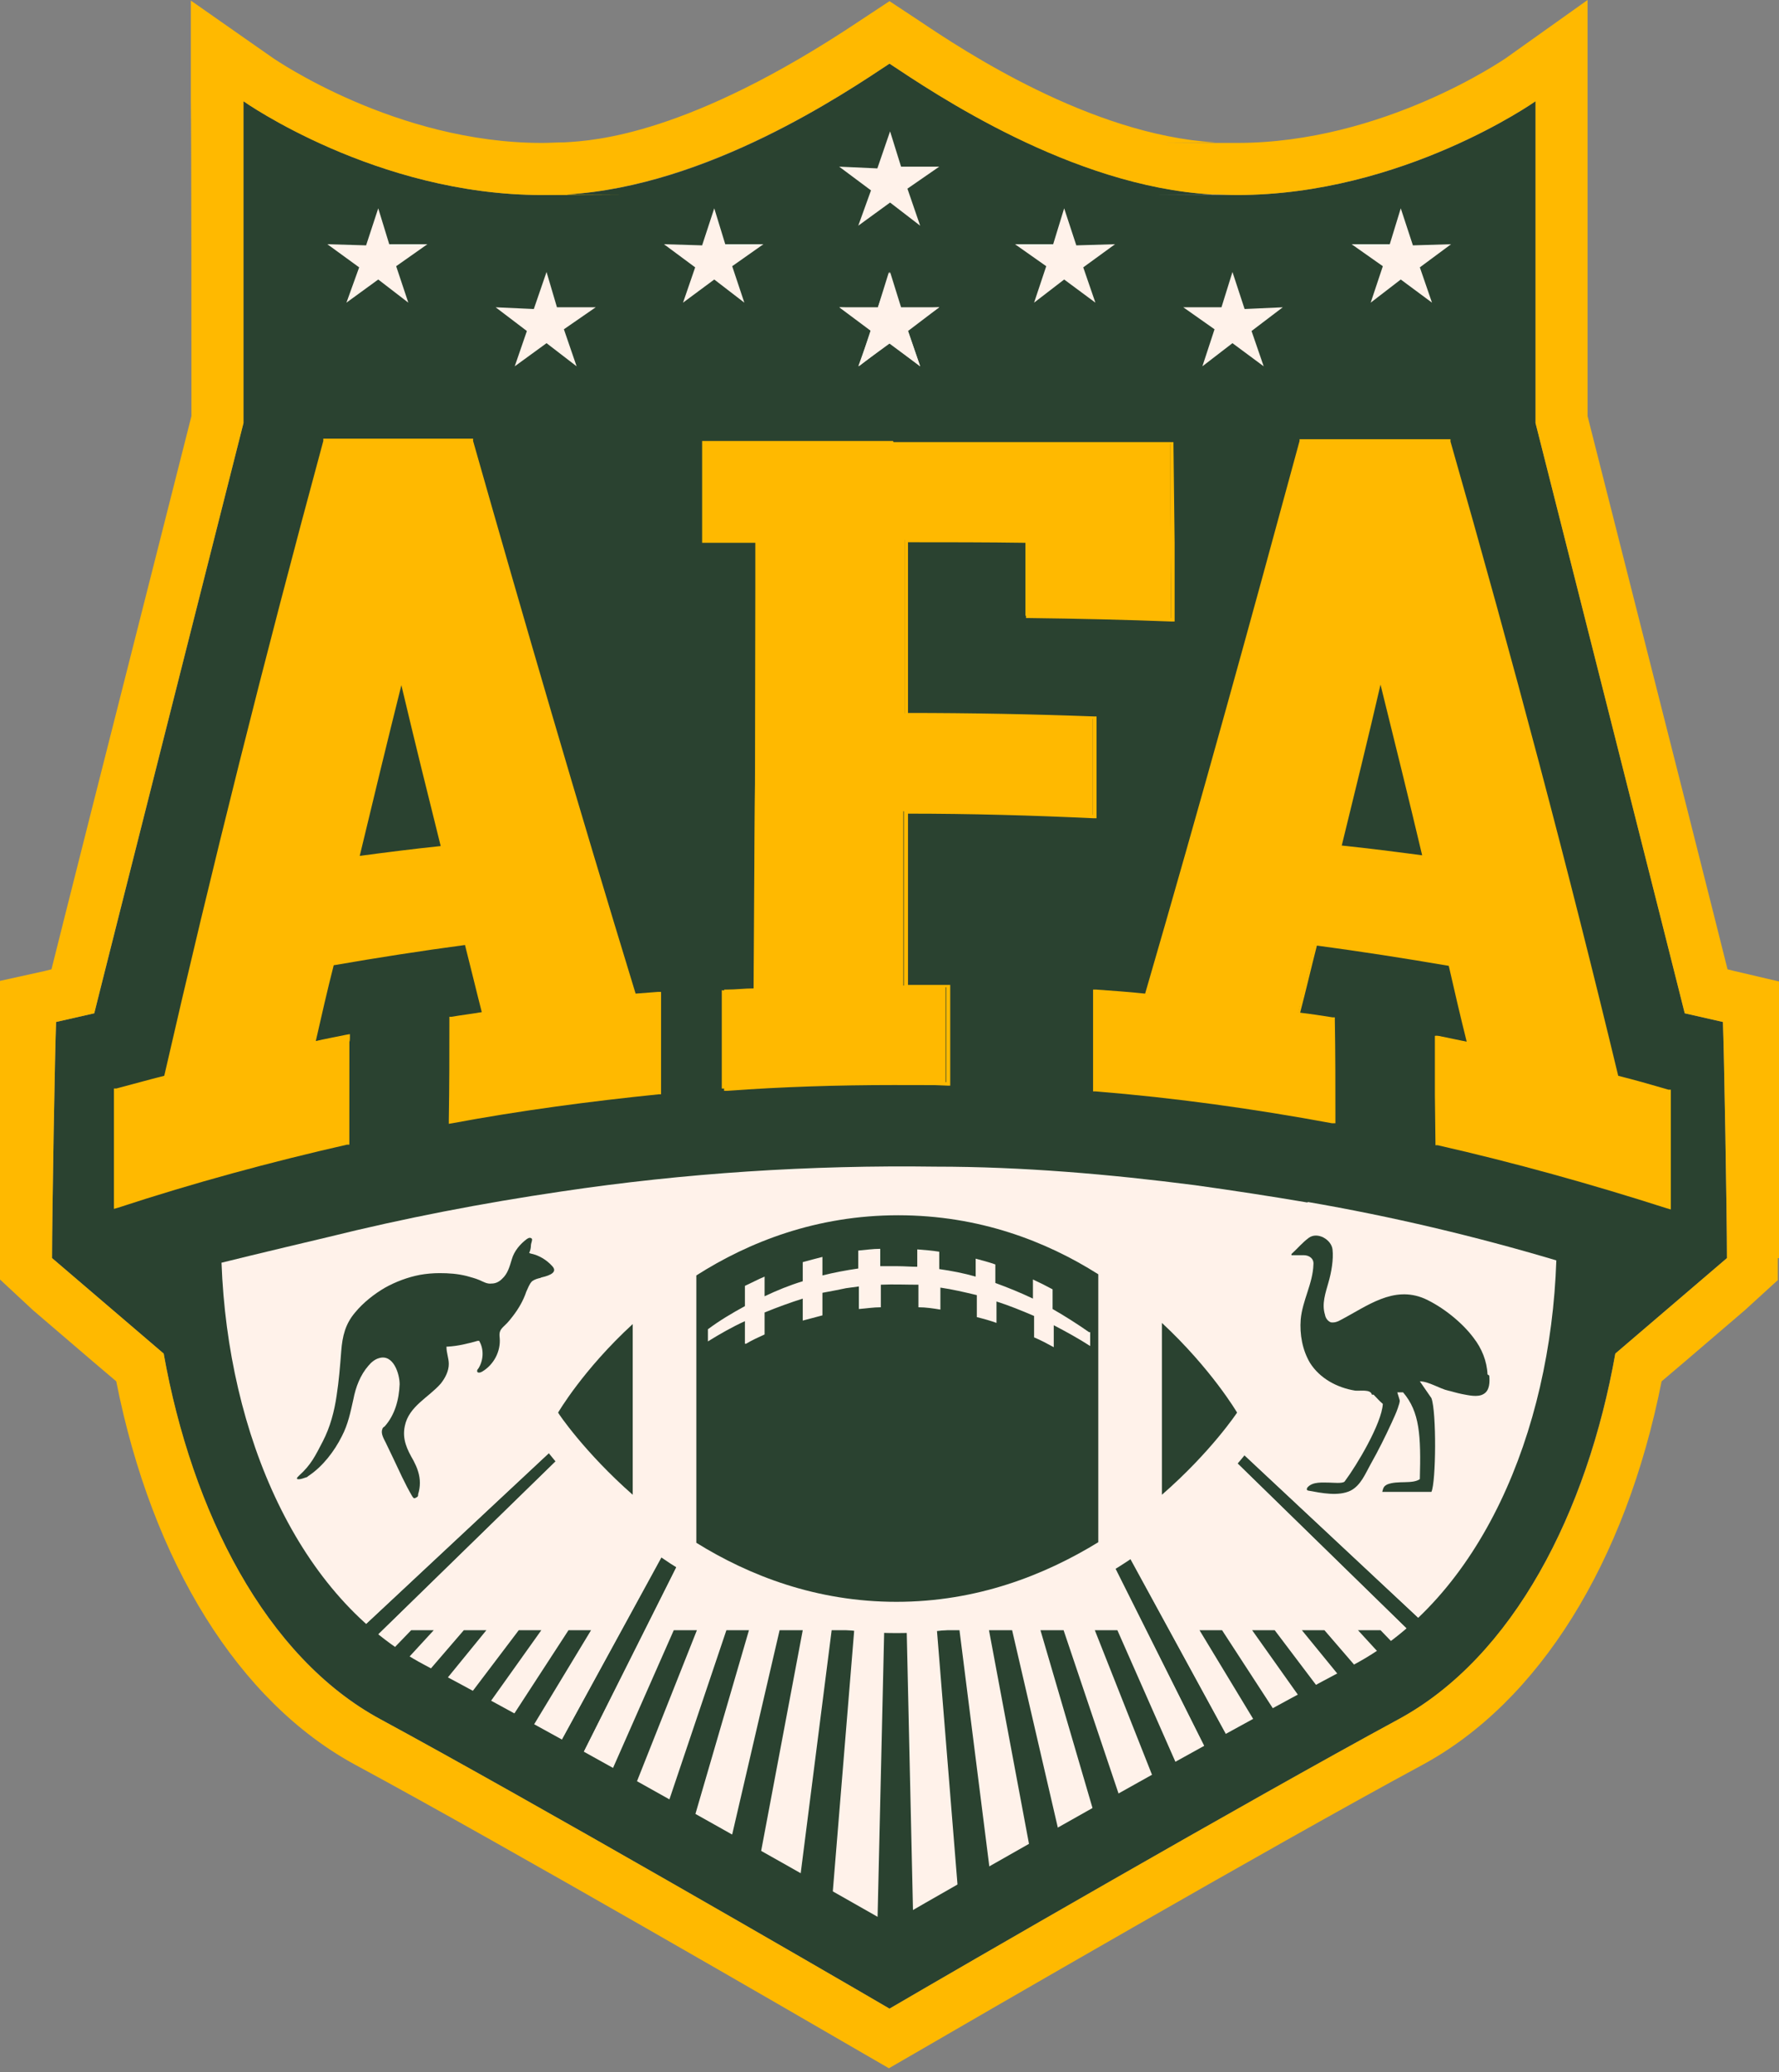 <?xml version="1.0" encoding="UTF-8"?>
<svg id="Layer_1" data-name="Layer 1" xmlns="http://www.w3.org/2000/svg" xmlns:xlink="http://www.w3.org/1999/xlink" version="1.1" viewBox="0 0 307.6 358.1">
  <rect x="0" y="0" width="307.6" height="358.1" fill="#808080" stroke="none"/>
  <defs>
    <style>
      .cls-1 {
        clip-path: url(#clippath);
      }

      .cls-2 {
        fill: none;
      }

      .cls-2, .cls-3, .cls-4, .cls-5, .cls-6 {
        stroke-width: 0px;
      }

      .cls-3 {
        fill: #ffb900;
      }

      .cls-4 {
        fill: #2a4230;
      }

      .cls-5 {
        fill-rule: evenodd;
      }

      .cls-5, .cls-6 {
        fill: #fff2ea;
      }
    </style>
    <clipPath id="clippath">
      <path class="cls-2" d="M206.9,205.9c-14.8-1.9-29.8-3.2-44.8-3.2-21.7-.3-43.4,1.1-64.8,4.3-13.6,2-27.1,4.6-40.4,7.9,0,0-12.7,3-18.3,4.4,1.1,29.7,13.3,58,35.1,69.5,26.7,14.1,80.4,44.7,80.4,44.7,13.1-7.6,53.5-30.6,80.2-44.7,21.9-11.6,34.1-40.1,35.1-69.9-14.1-4.2-28.5-7.6-43-10.1-6.5-1.1-13-2.1-19.5-3Z"/>
    </clipPath>
  </defs>
  <path class="cls-4" d="M291.3,175.1c-.1-.6-25.8-102-25.8-102,0,0,0-48.7,0-55.6,0,0-22.9,16.2-51.6,16.2s-2.9,0-4.4-.1c-24.3-1.5-48-17.5-55.7-22.6h0c-7.7,5.1-31.4,21.2-55.7,22.6-1.5,0-3,.1-4.4.1-28.6,0-51.6-16.2-51.6-16.2,0,6.9,0,55.6,0,55.6,0,0-25.7,101.5-25.8,102l-6.6,1.5c-.2,4.4-.7,33.7-.7,40.8h0s19.3,16.5,19.3,16.5c4.8,27.3,17.6,52.4,37.5,63.2,26.4,14.3,76.2,43.1,88,50h0c11.8-6.9,61.6-35.7,88-50,19.9-10.7,32.6-35.9,37.5-63.2,0,0,19.3-16.5,19.3-16.5h0c0-7.1-.5-36.4-.7-40.8l-6.6-1.5Z"/>
  <path class="cls-6" d="M226.1,207.8c-6.5-1.1-13-2.1-19.5-3-14.8-1.9-29.8-3.2-44.8-3.2-21.7-.3-43.4,1.1-64.8,4.3-13.6,2-27.1,4.6-40.4,7.9,0,0-12.7,3-18.3,4.4,1.1,29.7,13.3,58,35.1,69.5,26.7,14.1,80.4,44.7,80.4,44.7,13.1-7.6,53.5-30.6,80.2-44.7,21.9-11.6,34.1-40.1,35.1-69.9-14.1-4.2-28.5-7.6-43-10.1Z"/>
  <g>
    <g>
      <polygon class="cls-5" points="65.4 36 67.3 42.2 73.9 42.2 68.5 46 70.6 52.3 65.4 48.3 59.9 52.3 62.1 46.2 56.6 42.2 63.3 42.4 65.4 36"/>
      <polygon class="cls-5" points="123.5 36 125.4 42.2 132 42.2 126.6 46 128.7 52.3 123.5 48.3 118.1 52.3 120.2 46.2 114.8 42.2 121.4 42.4 123.5 36"/>
      <polygon class="cls-5" points="153.9 22.7 155.8 28.8 162.4 28.8 156.9 32.6 159.1 39 153.9 35 148.4 39 150.6 32.9 145.1 28.8 151.7 29.1 153.9 22.7"/>
      <polygon class="cls-5" points="153.9 47 155.8 53.1 162.4 53.1 156.9 56.9 159.1 63.3 153.9 59.3 148.4 63.3 150.6 57.2 145.1 53.1 151.7 53.4 153.9 47"/>
      <polygon class="cls-5" points="94.5 47 96.3 53.1 103 53.1 97.5 56.9 99.7 63.3 94.5 59.3 89 63.3 91.1 57.2 85.7 53.1 92.3 53.4 94.5 47"/>
    </g>
    <g>
      <polygon class="cls-5" points="242.2 36 240.3 42.2 233.7 42.2 239.1 46 237 52.3 242.2 48.3 247.6 52.3 245.5 46.2 250.9 42.2 244.3 42.4 242.2 36"/>
      <polygon class="cls-5" points="184 36 182.1 42.2 175.5 42.2 180.9 46 178.8 52.3 184 48.3 189.4 52.3 187.3 46.2 192.8 42.2 186.1 42.4 184 36"/>
      <polygon class="cls-5" points="153.7 47 151.8 53.1 145.2 53.1 150.6 56.9 148.5 63.3 153.7 59.3 159.1 63.3 157 57.2 162.4 53.1 155.8 53.4 153.7 47"/>
      <polygon class="cls-5" points="213.1 47 211.2 53.1 204.6 53.1 210 56.9 207.9 63.3 213.1 59.3 218.5 63.3 216.4 57.2 221.8 53.1 215.2 53.4 213.1 47"/>
    </g>
  </g>
  <g>
    <g>
      <path class="cls-3" d="M125.4,171.2h.2c1.6-.1,3.2-.2,4.8-.3l.3-77.4h0c-3,0-5.9,0-8.9,0h-.3s0-17.1,0-17.1h.2c10.9,0,21.7,0,32.6,0,15.9,0,31.9,0,47.8,0h.2s.2,30.6.2,30.6h-.3c-7.9-.3-16-.5-24.7-.6h-.2s0-13,0-13c-7,0-14,0-20.9-.1v30c10.7,0,21.6.2,32.3.6h.2s0,17.1,0,17.1h-.3c-10.6-.5-21.5-.8-32.4-.8v30.1c2.4,0,4.7,0,7.1,0h.2s0,16.9,0,16.9h-.3c-3.1,0-6.2-.1-9.3-.1-9.6,0-19.2.3-28.8,1h-.3s0-17,0-17Z"/>
      <path class="cls-3" d="M154.4,76.7c16,0,31.9,0,47.9,0,0,10,.1,20,.2,30.1-8.2-.3-16.5-.5-24.7-.6,0-4.3,0-8.6,0-13-7.1,0-14.3-.1-21.4-.1,0,10.2,0,20.3,0,30.5,10.8,0,21.7.2,32.5.6,0,5.5,0,11.1,0,16.6-10.9-.5-21.7-.8-32.6-.8,0,10.2,0,20.4,0,30.6,2.4,0,4.9,0,7.3,0,0,5.5,0,10.9,0,16.4-3.1,0-6.2-.1-9.3-.1-9.6,0-19.2.3-28.8,1,0-5.5,0-11,0-16.5,1.7,0,3.4-.2,5.1-.3,0-26,.2-52,.3-77.9-3.1,0-6.1,0-9.2,0,0-5.5,0-11.1,0-16.6,10.8,0,21.7,0,32.5,0M154.4,76.2c-10.8,0-21.7,0-32.5,0h-.5s0,.5,0,.5v7.3c0,3.1,0,6.2,0,9.3v.5s.5,0,.5,0c2.9,0,5.8,0,8.7,0v39c-.1,0-.3,38-.3,38-1.5,0-3.1.2-4.6.2h-.5s0,.5,0,.5v8.2s0,8.3,0,8.3v.5s.5,0,.5,0c9.5-.7,19.2-1,28.8-1s6.2,0,9.3.1h.5s0-.5,0-.5v-8.1s0-8.3,0-8.3v-.5s-.5,0-.5,0c-2.4,0-4.7,0-6.8,0v-14.6s0-15,0-15c10.8,0,21.6.3,32.1.8h.5s0-.5,0-.5v-8.3s0-8.3,0-8.3v-.5s-.5,0-.5,0c-10.7-.4-21.4-.6-32.1-.6v-16.8s0-12.7,0-12.7c6.8,0,13.6,0,20.4.1,0,2.4,0,4.8,0,7.2v5.3s0,.5,0,.5h.5c8.5.1,16.9.3,24.7.6h.5s0-.5,0-.5v-13.1c0,0-.2-16.9-.2-16.9v-.5s-.5,0-.5,0c-15.7,0-31.8,0-47.9,0h0Z"/>
    </g>
    <g>
      <path class="cls-3" d="M20,188.5h.2c2.7-.8,5.6-1.6,8.4-2.3,8.3-35.8,17.3-71.8,27.5-109.9v-.2s25.6,0,25.6,0v.2c8.9,31.4,18.1,62.7,28.2,95.7,1.4-.1,2.7-.2,4.1-.4h.3s-.1,17.1-.1,17.1h-.2c-11.9,1.2-23.9,2.9-35.8,5h-.3c0,0,.1-17.9.1-17.9h.2c1.8-.3,3.6-.6,5.5-.9-1-4-2-8-3-12.1-7.7,1-15.5,2.2-23.1,3.5-1.1,4.5-2.1,9.1-3.2,13.7,1.9-.4,3.8-.8,5.7-1.1h.3c0,0-.1,18.4-.1,18.4h-.2c-13.2,3-26.5,6.7-39.7,11h-.3c0,.1,0-20,0-20ZM69.4,117.3c-2.6,10.4-5.1,20.8-7.5,30.9,4.6-.6,9.5-1.2,14.6-1.8-2.4-9.6-4.8-19.4-7.1-29.1Z"/>
      <path class="cls-3" d="M81.5,76.3c9.3,33.1,18.7,64.8,28.2,95.9,1.4-.1,2.8-.3,4.3-.4,0,5.6,0,11.1,0,16.7-12,1.2-23.9,2.8-35.8,5,0-5.8,0-11.6.1-17.4,1.9-.3,3.8-.6,5.7-.9-1-4.2-2.1-8.4-3.1-12.6-7.9,1-15.7,2.2-23.5,3.6-1.1,4.7-2.2,9.5-3.3,14.2,2-.4,4-.8,6.1-1.2,0,6,0,12-.1,17.9-13.4,3-26.6,6.7-39.7,11,0-6.5,0-13,0-19.6,2.8-.8,5.7-1.5,8.5-2.3,9-38.9,18.2-75.4,27.6-110,8.4,0,16.8,0,25.2,0M61.6,148.5c5.1-.7,10.1-1.3,15.2-1.9-2.5-10-5-20.1-7.4-30.3-2.6,10.6-5.2,21.3-7.8,32.2M81.9,75.8h-.4c-4.5,0-8.9,0-13.4,0-3.9,0-7.9,0-11.8,0h-.4s0,.4,0,.4c-10.3,38-19.3,73.9-27.5,109.7-2.8.7-5.6,1.5-8.3,2.2h-.4c0,.1,0,.5,0,.5,0,6.5,0,13,0,19.6v.7s.7-.2.7-.2c13.1-4.3,26.4-7.9,39.6-10.9h.4c0,0,0-.5,0-.5v-17.3c.1,0,.1-.7.1-.7v-.6s-.6.1-.6.1c-1.9.4-3.6.7-5.3,1.1,1-4.4,2-8.8,3.1-13.1,7.5-1.3,15.2-2.5,22.7-3.5,1,3.9,1.9,7.7,2.9,11.6-1.7.3-3.5.5-5.2.8h-.4c0,0,0,.5,0,.5,0,5.8,0,11.6-.1,17.4v.6s.6-.1.6-.1c11.8-2.2,23.9-3.8,35.7-5h.4s0-.5,0-.5v-7.4c0-3.1,0-6.2,0-9.3v-.5s-.5,0-.5,0c-1.3.1-2.6.2-3.9.3-10.1-33-19.2-64.2-28.1-95.5v-.4h-.1ZM62.2,147.9c2.3-9.6,4.7-19.5,7.2-29.5,2.2,9.3,4.5,18.6,6.8,27.8-4.8.5-9.5,1.1-14,1.7h0Z"/>
    </g>
    <g>
      <path class="cls-3" d="M288.2,208.5c-13.1-4.3-26.5-8-39.7-11h-.2s-.1-18.5-.1-18.5h.3c1.8.4,3.5.8,5.3,1.1-1.1-4.6-2.1-9.1-3.2-13.7-7.7-1.3-15.5-2.5-23.1-3.5-1,4-2,8.1-3,12.1,2,.3,3.9.6,5.9.9h.2s.1,17.9.1,17.9h-.3c-13.5-2.5-27.3-4.4-40.9-5.5h-.2s0-17.1,0-17.1h.3c2.9.2,5.8.5,8.7.7,9.5-33,18.3-64.3,26.6-95.7v-.2s25.6,0,25.6,0v.2c10.9,38.2,20.4,74.1,29.1,109.8,2.8.7,5.7,1.5,8.9,2.4h.2c0,0,0,20.1,0,20.1h-.3ZM231.7,146.3c5,.6,9.9,1.2,14.6,1.8-2.3-9.7-4.8-19.8-7.6-30.8-2.3,9.4-4.6,19.2-7,29Z"/>
      <path class="cls-3" d="M225.1,76.3c8.4,0,16.8,0,25.2,0,9.8,34.5,19.6,70.9,29.1,109.9,3,.8,6,1.6,9,2.4,0,6.5,0,13,0,19.6-13-4.2-26.3-7.9-39.7-11,0-6,0-12-.1-17.9,1.9.4,3.8.7,5.7,1.1-1.1-4.8-2.2-9.5-3.3-14.2-7.8-1.3-15.7-2.5-23.5-3.6-1,4.2-2.1,8.4-3.1,12.6,2,.3,4.1.6,6.1.9,0,5.8,0,11.6.1,17.4-13.5-2.5-27.2-4.3-40.9-5.5,0-5.5,0-11.1,0-16.6,3,.2,5.9.5,8.9.7,9-31.1,17.9-62.8,26.7-95.9M246.6,148.4c-2.6-10.9-5.3-21.6-7.9-32.2-2.4,10.2-4.9,20.3-7.3,30.3,5.1.6,10.2,1.2,15.2,1.9M224.7,75.8v.4c-8.5,31.3-17.1,62.5-26.7,95.5-2.8-.3-5.7-.5-8.5-.7h-.5s0,.5,0,.5c0,5.5,0,11.1,0,16.6v.5s.5,0,.5,0c13.6,1.1,27.3,3,40.8,5.5h.6c0,.1,0-.5,0-.5,0-5.8,0-11.6-.1-17.4v-.4s-.4,0-.4,0c-1.9-.3-3.8-.6-5.6-.8,1-3.8,1.9-7.7,2.9-11.6,7.5,1,15.2,2.2,22.8,3.5,1,4.4,2,8.7,3.1,13.1-1.6-.3-3.3-.7-4.9-1h-.6c0-.1,0,.5,0,.5v9.7c0,0,.1,8.3.1,8.3v.4s.4,0,.4,0c13.2,3,26.5,6.7,39.6,10.9l.7.2v-.7s0-13.2,0-13.2v-6.4s0-.4,0-.4h-.4c-3.1-.9-5.9-1.7-8.7-2.4-8.6-35.7-18.1-71.5-29-109.6v-.4c-.1,0-.5,0-.5,0h-25.2c0,0-.4,0-.4,0h0ZM232,146.1c2.3-9.4,4.6-18.7,6.7-27.8,2.6,10.5,5,20.2,7.2,29.5-4.5-.6-9.2-1.2-14-1.7h0Z"/>
    </g>
  </g>
  <g class="cls-1">
    <g>
      <g>
        <polygon class="cls-4" points="-201.4 371.9 -193.4 371.9 -15.9 281.7 -19.8 281.7 -201.4 371.9"/>
        <polygon class="cls-4" points="-182.8 371.9 -174.8 371.9 -6.8 281.7 -10.7 281.7 -182.8 371.9"/>
        <polygon class="cls-4" points="-161.6 370.8 -153.7 370.8 3.4 281.7 -.5 281.7 -161.6 370.8"/>
        <polygon class="cls-4" points="-145.8 371.9 -137.8 371.9 11.2 281.7 7.3 281.7 -145.8 371.9"/>
      </g>
      <g>
        <polygon class="cls-4" points="-34.4 371.9 -26.4 371.9 133.2 216.2 132.3 216.2 -34.4 371.9"/>
        <polygon class="cls-4" points="-108.7 371.9 -100.7 371.9 29.6 281.7 25.6 281.7 -108.7 371.9"/>
        <polygon class="cls-4" points="-90.2 371.9 -82.1 371.9 38.6 281.7 34.7 281.7 -90.2 371.9"/>
        <polygon class="cls-4" points="-69.7 370.8 -61.8 370.8 48.5 281.7 44.6 281.7 -69.7 370.8"/>
        <polygon class="cls-4" points="-53.1 371.9 -45.1 371.9 56.7 281.7 52.8 281.7 -53.1 371.9"/>
      </g>
      <g>
        <polygon class="cls-4" points="-34.4 371.9 -26.4 371.9 133.3 216.2 132.4 216.2 -34.4 371.9"/>
        <polygon class="cls-4" points="58.2 371.9 66.2 371.9 144.3 216.2 143.3 216.2 58.2 371.9"/>
        <polygon class="cls-4" points="-16 371.9 -8 371.9 75 281.7 71.1 281.7 -16 371.9"/>
        <polygon class="cls-4" points="2.5 371.9 10.5 371.9 84.1 281.7 80.2 281.7 2.5 371.9"/>
        <polygon class="cls-4" points="22.2 370.8 30.1 370.8 93.6 281.7 89.7 281.7 22.2 370.8"/>
        <polygon class="cls-4" points="39.6 371.9 47.6 371.9 102.2 281.7 98.3 281.7 39.6 371.9"/>
      </g>
      <g>
        <polygon class="cls-4" points="58.2 371.9 66.2 371.9 144.3 216.2 143.4 216.2 58.2 371.9"/>
        <polygon class="cls-4" points="150.8 371.9 158.8 371.9 155.3 216.2 154.4 216.2 150.8 371.9"/>
        <polygon class="cls-4" points="76.7 371.9 84.7 371.9 120.5 281.7 116.5 281.7 76.7 371.9"/>
        <polygon class="cls-4" points="95.2 371.9 103.2 371.9 129.5 281.7 125.6 281.7 95.2 371.9"/>
        <polygon class="cls-4" points="114.1 370.8 122 370.8 138.8 281.7 134.8 281.7 114.1 370.8"/>
        <polygon class="cls-4" points="132.3 371.9 140.3 371.9 147.7 281.7 143.8 281.7 132.3 371.9"/>
      </g>
      <g>
        <polygon class="cls-4" points="243.4 371.9 251.4 371.9 166.4 216.2 165.5 216.2 243.4 371.9"/>
        <polygon class="cls-4" points="169.3 371.9 177.3 371.9 165.9 281.7 162 281.7 169.3 371.9"/>
        <polygon class="cls-4" points="187.9 371.9 195.9 371.9 175 281.7 171 281.7 187.9 371.9"/>
        <polygon class="cls-4" points="206 370.8 213.9 370.8 183.9 281.7 179.9 281.7 206 370.8"/>
        <polygon class="cls-4" points="225 371.9 233 371.9 193.2 281.7 189.3 281.7 225 371.9"/>
      </g>
      <g>
        <polygon class="cls-4" points="243.4 371.9 251.4 371.9 166.3 216.2 165.4 216.2 243.4 371.9"/>
        <polygon class="cls-4" points="336 371.9 344 371.9 177.4 216.2 176.5 216.2 336 371.9"/>
        <polygon class="cls-4" points="262 371.9 270 371.9 211.3 281.7 207.4 281.7 262 371.9"/>
        <polygon class="cls-4" points="280.5 371.9 288.6 371.9 220.4 281.7 216.5 281.7 280.5 371.9"/>
        <polygon class="cls-4" points="297.9 370.8 305.8 370.8 229 281.7 225.1 281.7 297.9 370.8"/>
        <polygon class="cls-4" points="317.6 371.9 325.7 371.9 238.7 281.7 234.8 281.7 317.6 371.9"/>
      </g>
      <g>
        <polygon class="cls-4" points="336 371.9 344 371.9 177.3 216.2 176.4 216.2 336 371.9"/>
        <polygon class="cls-4" points="354.7 371.9 362.7 371.9 256.8 281.7 252.9 281.7 354.7 371.9"/>
        <polygon class="cls-4" points="373.2 371.9 381.2 371.9 265.9 281.7 261.9 281.7 373.2 371.9"/>
        <polygon class="cls-4" points="389.7 370.8 397.7 370.8 274.1 281.7 270.2 281.7 389.7 370.8"/>
        <polygon class="cls-4" points="410.3 371.9 418.4 371.9 284.2 281.7 280.2 281.7 410.3 371.9"/>
      </g>
      <g>
        <polygon class="cls-4" points="447.4 371.9 455.4 371.9 302.2 281.7 298.3 281.7 447.4 371.9"/>
        <polygon class="cls-4" points="465.9 371.9 473.9 371.9 311.3 281.7 307.4 281.7 465.9 371.9"/>
        <polygon class="cls-4" points="481.6 370.8 489.6 370.8 319.3 281.7 315.3 281.7 481.6 370.8"/>
        <polygon class="cls-4" points="503 371.9 511.1 371.9 329.7 281.7 325.7 281.7 503 371.9"/>
      </g>
    </g>
  </g>
  <path class="cls-4" d="M257.2,237.5c-.1-2.3-1-4.5-2.4-6.3-2-2.7-5.4-5.4-8.5-6.8-5.4-2.3-9.9,1.3-14.5,3.7-.5.3-1.1.5-1.7.4-.5-.2-.9-.7-1-1.3-.6-1.9.1-3.8.6-5.6.5-1.7.9-4,.7-5.7-.2-1.7-2.6-3.1-4.1-2-1.1.8-2,1.9-3,2.8,0,0,0,.1,0,.2.3,0,.7,0,1,0,.4,0,.7,0,1.1,0,1,0,1.8.6,1.7,1.6-.1,3.3-1.9,6.2-2.2,9.5-.2,2.6.3,5.3,1.6,7.5,1.7,2.7,4.7,4.3,7.8,4.8.8.1,2.7-.3,2.9.7h.3c.5.5,1,1.1,1.6,1.6-.2,3.4-4.5,10.6-6.6,13.4-.3.4-2.1.2-2.6.2-1.2,0-2.9-.2-3.8.8-.1.1-.2.3-.1.5,0,0,.2.1.3.1,2.2.4,5.1,1,7.2,0,1.8-.9,2.6-3,3.5-4.6,1.3-2.3,2.5-4.7,3.6-7.1.4-.9.8-1.7,1.1-2.6.1-.4.4-1,.3-1.4l-.4-1.3h1c2.9,3.4,3.1,7.5,2.9,15-1.3.9-3.8.2-5.6.9-.6.3-.7.5-.9,1.3,2.8,0,5.7,0,8.5,0,.8-1.7.9-13.8,0-16.2-.7-1-1.3-1.9-2-2.9,1.5,0,3.5,1.3,4.9,1.6.5.1,1.4.4,2.4.6,1.1.2,2.7.6,3.7,0,1.1-.6,1.1-2.1,1-3.2Z"/>
  <path class="cls-4" d="M93.6,220.8c-.6.1-1.2.3-1.6.6-.5.5-.7,1.2-1,1.8-.5,1.5-1.3,2.9-2.3,4.2s-1.1,1.3-1.7,1.9-.7,1-.6,1.9c.2,2.3-1,4.6-3,5.8-.3.2-.8.3-.9,0,0-.2,0-.3.2-.5.9-1.4,1-3.3.2-4.7,0,0,0-.1-.1-.1,0,0-.1,0-.2,0-1.8.5-3.4.9-5.2,1,0,0-.1,0-.2,0,0,0,0,0,0,.1,0,1,.4,1.9.4,2.9,0,1.2-.6,2.4-1.4,3.4-2.1,2.4-5.5,3.9-6.2,7.3-.5,2.3.4,4.1,1.5,6,.3.6.6,1.2.8,1.9.4,1.3.4,2.6,0,3.9,0,.2,0,.4-.2.5s-.3.2-.5.2c-.1,0-.2-.2-.3-.3-1.3-2.2-2.3-4.5-3.4-6.8-.4-.8-.8-1.7-1.2-2.5-.3-.6-.9-1.6-.6-2.3,0-.2.2-.4.4-.5,1.8-2,2.5-4.7,2.6-7.3,0-1.8-1.1-5.3-3.6-4.5-.7.2-1.3.7-1.8,1.3-1.4,1.6-2.2,3.7-2.6,5.8-.5,2.2-.9,4.3-2,6.4-1.3,2.6-3.3,5.2-5.7,6.8-.7.5,0,.1-.8.4s-1.8.4-.9-.4c2.1-1.9,2.8-3.4,4.1-5.9s2-5.2,2.4-7.9c.4-2.6.6-5.1.8-7.7.2-2.6.7-4.7,2.4-6.7,1.4-1.7,3.3-3.2,5.2-4.3,1.8-1,3.9-1.8,6-2.2,1.1-.2,2.3-.3,3.4-.3,1.6,0,3.1.1,4.7.5.7.2,1.5.4,2.2.7s1.3.7,2.1.6c.7,0,1.3-.3,1.8-.8,1-.9,1.3-2.1,1.7-3.4.4-1.4,1.4-2.6,2.6-3.5.2-.1.3-.2.5-.2s.4.1.4.3c0,.3-.2.7-.2,1,0,.4-.1.9-.3,1.3,0,0,0,0,0,0,0,0,0,0,.2.1,1.5.3,2.8,1.1,3.8,2.2,1.2,1.3-1.3,1.8-2.1,2Z"/>
  <path class="cls-3" d="M307.6,217.4c0-6.9,0-47.8,0-47.8l-7.7-1.8-1.2-.3c-2.3-9.2-8.3-33-24.2-95.6,0-7.3,0-48.2,0-54.4V0c0,0-14.2,10.1-14.2,10.1-.2.1-21.1,14.6-46.4,14.6s-2.6,0-3.9-.1c-21.5-1.3-43.6-16-50.9-20.9l-.3-.2-5-3.3-5,3.3-.3.2c-29.4,19.6-45.6,20.6-50.9,20.9-1.3,0-2.6.1-3.9.1-25.3,0-46.2-14.5-46.4-14.6L33,.1v17.4c.1,6.2.1,47.1.1,54.4-15.9,62.6-21.9,86.4-24.2,95.6l-1.2.3L0,169.5s0,41,0,47.9v3.7s5.7,5.3,5.7,5.3c3.3,2.8,9.3,8,14.4,12.3,6.2,31.3,21.2,55.4,41.4,66.3,26.5,14.3,77.7,44,87.7,49.8l4.5,2.6,4.5-2.6c10-5.8,61.2-35.5,87.7-49.8,20.2-10.9,35.2-35,41.4-66.3,5.1-4.3,11.1-9.5,14.4-12.3l5.7-5.2v-3.8ZM298.6,217.4c0,0-19.3,16.5-19.3,16.5-4.8,27.3-17.6,52.4-37.5,63.2-26.4,14.3-76.2,43.1-88,50h0c-11.8-6.9-61.6-35.7-88-50-19.9-10.7-32.6-35.9-37.5-63.2,0,0-19.3-16.5-19.3-16.5h0c0-7.1.5-36.4.7-40.8l6.6-1.5c.1-.6,25.8-102,25.8-102,0,0,0-48.7,0-55.6,0,0,22.9,16.2,51.6,16.2s2.9,0,4.4-.1c24.3-1.5,48-17.5,55.7-22.6h0c7.7,5.1,31.4,21.2,55.7,22.6,1.5,0,3,.1,4.4.1,28.6,0,51.6-16.2,51.6-16.2,0,6.9,0,55.6,0,55.6,0,0,25.7,101.5,25.8,102l6.6,1.5c.2,4.4.7,33.7.7,40.8h0Z"/>
  <g>
    <path class="cls-6" d="M155,282.2c-33.7,0-55.2-24.6-61.3-32.6h-6.8l4.9-8.2c.9-1.5,22.3-36.8,63.5-36.8s62.4,35.3,63.3,36.8l2.6,4.4-3.4,2.3c-4.1,5.7-26.4,34.1-62.7,34.1Z"/>
    <path class="cls-6" d="M155.3,210c-38.6,0-58.9,34.1-58.9,34.1h0c.2.2,21.6,32.6,58.5,32.6,37,0,58.9-32.6,58.9-32.6h0s-20-34.1-58.6-34.1Z"/>
    <g>
      <path class="cls-4" d="M109.4,228.8c-8.6,7.9-12.9,15.3-12.9,15.3h0c0,.1,4.6,6.9,12.9,14.2v-29.5Z"/>
      <path class="cls-4" d="M200.9,228.7v29.6c8.5-7.4,13-14.2,13-14.2h0s-4.4-7.5-13-15.5Z"/>
      <path class="cls-4" d="M189.9,220.2c-9-5.7-20.6-10.2-34.6-10.2-14.1,0-25.8,4.6-34.9,10.4v46.2c9.2,5.7,20.8,10.2,34.6,10.2,13.9,0,25.6-4.6,34.9-10.3v-46.2Z"/>
    </g>
    <path class="cls-6" d="M188.3,230.2c-2-1.4-4.2-2.8-6.3-4v-3.4c-1.1-.6-2.3-1.2-3.4-1.7v3.3c-2.1-1-4.3-1.9-6.5-2.7v-3.2c-1.1-.4-2.3-.7-3.4-1v3.1c-2.1-.6-4.2-1-6.3-1.3v-3c-1.2-.2-2.5-.3-3.8-.4v3c-1.1,0-2.3-.1-3.4-.1-1,0-2,0-3,0v-3c-1.3,0-2.6.2-3.8.3v3.1c-2.1.3-4.2.7-6.2,1.2v-3.2c-1.2.3-2.3.6-3.4.9v3.3c-2.3.7-4.5,1.6-6.6,2.6v-3.4c-1.2.5-2.3,1.1-3.4,1.6v3.5c-2.2,1.2-4.4,2.5-6.4,4v2.1c2.1-1.3,4.2-2.5,6.4-3.5v3.9h.2c1-.6,2.1-1.1,3.2-1.6v-3.8c2.2-.9,4.4-1.7,6.6-2.4v3.8c1.1-.3,2.3-.6,3.4-.9v-3.9c1.1-.2,3.2-.6,4.1-.8.7-.1,1.4-.2,2.2-.3v3.9c1.3-.1,2.5-.3,3.8-.3v-3.9c2.2-.1,4.3,0,6.5,0v3.9c1.3,0,2.6.2,3.8.4v-3.8c2.1.3,4.2.8,6.3,1.3v3.8c1.2.3,2.3.6,3.4,1v-3.7c2.2.7,4.4,1.6,6.5,2.5v3.7c1.2.5,2.3,1.1,3.4,1.7v-3.8c2.1,1.1,4.3,2.3,6.3,3.6v-2.4Z"/>
  </g>
</svg>